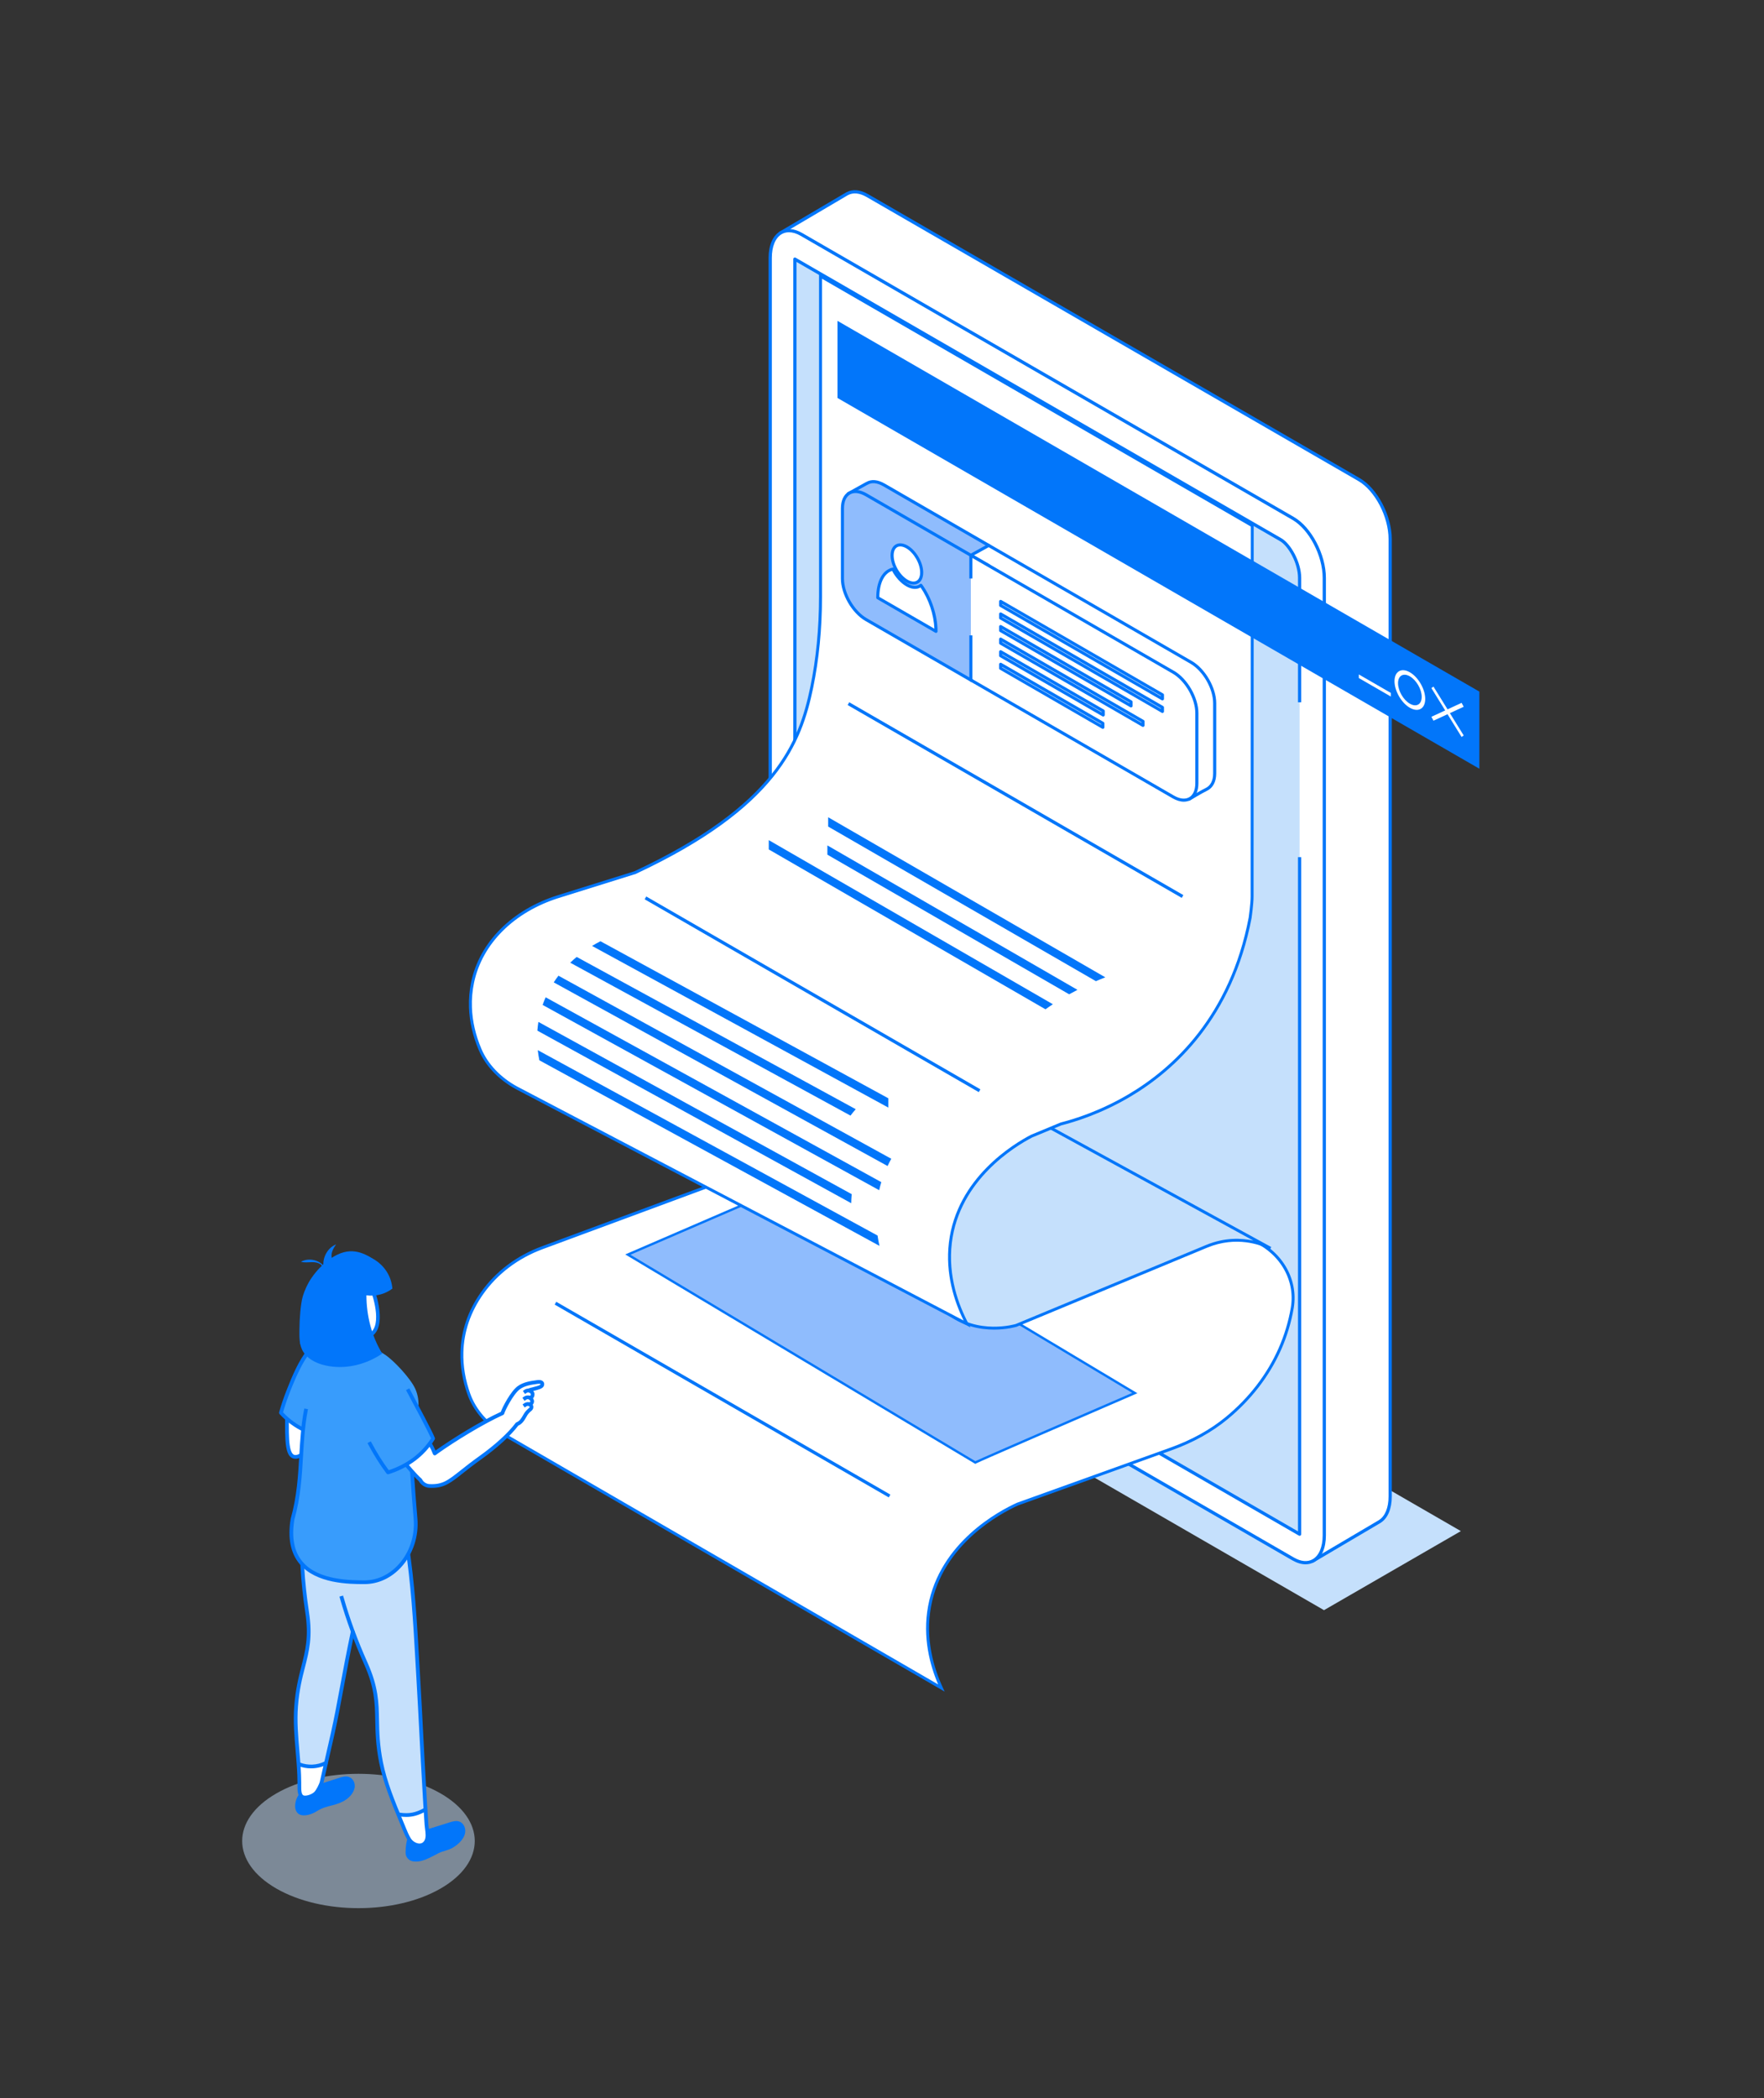 <?xml version="1.0" encoding="UTF-8"?>
<svg xmlns="http://www.w3.org/2000/svg" viewBox="0 0 635 755">
  <rect x="0" y="0" width="635" height="755" fill="#333333" stroke="none"/>
  <defs>
    <style>
      .cls-1 {
        fill: #c5e0fc;
      }

      .cls-1, .cls-2, .cls-3, .cls-4, .cls-5 {
        stroke-width: 0px;
      }

      .cls-2 {
        fill: #8fbcfd;
      }

      .cls-3 {
        fill: #389cfc;
      }

      .cls-6 {
        isolation: isolate;
      }

      .cls-4 {
        fill: #fff;
      }

      .cls-7 {
        mix-blend-mode: multiply;
        opacity: .5;
      }

      .cls-5 {
        fill: #0276fa;
      }
    </style>
  </defs>
  <g class="cls-6">
    <g id="Layer_1" data-name="Layer 1">
      <g>
        <polygon class="cls-1" points="525.88 550.91 476.61 579.36 283.6 467.93 332.88 439.48 525.88 550.91"/>
        <path class="cls-4" d="M489.22,172.56l-177.04-102.21c-2.76-1.59-5.28-1.71-7.23-.64h0s-24.05,14.16-24.05,14.16l20.08,15.74v323.71c0,8.25,5.02,17.84,11.21,21.41l158.21,91.34,2.19,25.58,23.76-14.01s.01,0,.02-.01l.33-.2h0c2.29-1.42,3.74-4.55,3.74-8.97V193.97c0-8.25-5.02-17.84-11.21-21.41Z"/>
        <path class="cls-5" d="M472.32,562.18c-.18-.09-.3-.27-.31-.47l-2.17-25.28-157.95-91.19c-6.34-3.66-11.5-13.49-11.5-21.92V99.89l-19.86-15.57c-.15-.12-.23-.3-.22-.5.01-.19.12-.36.29-.46l24.05-14.17s.08-.04.12-.05c2.19-1.15,4.92-.91,7.7.7l177.04,102.21c6.34,3.66,11.5,13.49,11.5,21.92v344.51c0,4.37-1.42,7.78-3.91,9.39-.03.03-.07.06-.11.08l-24.11,14.21c-.09.05-.19.08-.3.08-.09,0-.18-.02-.27-.07ZM496.38,546.94c2.2-1.36,3.47-4.44,3.47-8.47V193.97c0-8.05-4.9-17.43-10.92-20.91l.29-.5-.29.5-177.04-102.21c-2.46-1.42-4.82-1.64-6.66-.63-.03.01-.05.03-.08.04l-23.22,13.68,19.41,15.22c.14.11.22.28.22.46v323.71c0,8.06,4.9,17.43,10.92,20.91l158.21,91.34c.17.09.27.26.29.45l2.11,24.66,23.2-13.68s.06-.05.09-.07Z"/>
        <path class="cls-4" d="M465.5,560.93l-177.04-102.21c-6.19-3.57-11.21-13.16-11.21-21.41V92.8c0-8.25,5.02-12.05,11.21-8.47l177.04,102.21c6.19,3.57,11.21,13.16,11.21,21.41v344.51c0,8.25-5.02,12.05-11.21,8.47Z"/>
        <path class="cls-1" d="M292.9,451.03c-3.13-1.81-6.77-8.19-6.77-13.72V93.24l174.92,100.99c3.13,1.81,6.77,8.19,6.77,13.72v344.07l-174.92-100.99Z"/>
        <path class="cls-5" d="M467.83,552.6c.1,0,.2-.03.29-.08.18-.1.29-.3.29-.5v-243.6h-1.16v242.59l-174.05-100.49c-2.99-1.73-6.48-7.88-6.48-13.22V94.24l174.05,100.49c2.99,1.73,6.48,7.88,6.48,13.22v44.75h1.16v-44.75c0-5.72-3.79-12.34-7.06-14.23l-174.92-100.99c-.18-.1-.4-.1-.58,0-.18.1-.29.3-.29.5v344.07c0,5.72,3.79,12.34,7.06,14.23l174.92,100.99c.09.05.19.08.29.08Z"/>
        <path class="cls-5" d="M465.21,561.44l-177.04-102.21c-6.34-3.66-11.5-13.49-11.5-21.92V92.8c0-4.55,1.52-8.04,4.17-9.57,2.22-1.28,5.03-1.07,7.92.59l177.04,102.21c6.34,3.66,11.5,13.49,11.5,21.92v344.51c0,4.55-1.52,8.04-4.16,9.57-.96.55-2.03.83-3.17.83-1.5,0-3.11-.48-4.75-1.42ZM281.42,84.24c-2.28,1.31-3.58,4.43-3.58,8.56v344.51c0,8.05,4.9,17.43,10.92,20.91l177.04,102.21c2.51,1.45,4.9,1.66,6.75.59,2.28-1.32,3.58-4.43,3.58-8.56V207.95c0-8.05-4.9-17.43-10.92-20.91l-177.04-102.21c-1.45-.84-2.87-1.26-4.16-1.26-.94,0-1.81.22-2.59.67ZM465.49,560.93h.01-.01Z"/>
        <g>
          <g>
            <path class="cls-4" d="M338.86,607.36c-2.59-5.59-6.6-16.52-4.25-29.33,4.41-24.06,27.68-35.03,31.72-36.85l55.22-19.83c7.46-2.68,14.27-6.37,19.98-11.07,3.74-3.08,7.6-6.86,11.15-11.47,8.47-10.99,11.37-21.74,12.49-28.23,1.82-10.83-4.73-20.79-15.12-24.79-10.22-3.94-20.04-.54-21.37.05l-156.95-25.22-76.54,28.33c-8.68,3.21-16.34,8.82-21.68,16.38-3.87,5.49-7.02,12.59-7.25,21.27-.15,5.71,1,10.86,2.55,15.16,2.06,5.7,6.5,10.78,12.4,14.32l157.63,91.29Z"/>
            <path class="cls-5" d="M340.05,608.66l-1.45-.84-157.63-91.29c-6.07-3.64-10.55-8.83-12.64-14.6-1.85-5.11-2.71-10.28-2.58-15.35.2-7.68,2.67-14.93,7.34-21.56,5.28-7.49,12.86-13.21,21.93-16.57l76.67-28.38.14.02,156.8,25.2c1.33-.52,11.12-4.05,21.63,0,10.9,4.2,17.26,14.63,15.45,25.38-1.79,10.37-6.03,19.95-12.6,28.46-3.22,4.18-7,8.07-11.23,11.55-5.61,4.62-12.39,8.38-20.14,11.16l-55.22,19.83c-6.29,2.84-27.25,13.92-31.38,36.45-2.16,11.78,1.1,22.28,4.21,29.01l.7,1.52ZM271.79,421.17l-76.41,28.28c-8.86,3.28-16.27,8.88-21.43,16.19-4.55,6.45-6.96,13.51-7.15,20.97-.13,4.94.72,9.98,2.52,14.96,2,5.55,6.33,10.53,12.18,14.05l156.21,90.46c-2.95-6.88-5.68-16.93-3.62-28.14,4.22-23.03,25.58-34.33,32.03-37.24l55.26-19.85c7.64-2.74,14.31-6.44,19.83-10.98,4.17-3.43,7.89-7.26,11.07-11.38,6.46-8.38,10.63-17.8,12.39-27.99,1.72-10.24-4.36-20.19-14.79-24.21-10.68-4.11-20.87,0-20.97.04l-.14.06-.15-.02-156.81-25.2Z"/>
          </g>
          <g>
            <path class="cls-2" d="M226,451.41l57.62-24.88,124.89,74.71s-56.76,24.52-57.42,24.99l-125.08-74.82Z"/>
            <path class="cls-5" d="M351.09,526.72l-.23-.12-125.79-75.24,58.58-25.3,125.79,75.24-.76.33c-19.42,8.39-56.4,24.4-57.37,24.96l-.21.13ZM226.93,451.47l124.17,74.28c3.8-1.81,45.89-20,56.47-24.57l-123.99-74.17-56.66,24.47Z"/>
          </g>
          <g>
            <path class="cls-1" d="M457.36,449.16s-.26-.15-.75-.39c-2.57-1.25-11.48-4.79-22.28-.31-12.85,5.33-68.54,28.44-68.54,28.44,0,0-13.82,4.29-24.92-4.73-11.1-9.02-25-41.79-25-41.79l47.82-32.46,93.67,51.24Z"/>
            <path class="cls-5" d="M357.88,478.41c-5.01,0-11.56-1.14-17.34-5.84-11.07-9-24.58-40.65-25.15-42l-.17-.4.36-.24,48.09-32.64.28.16,93.35,51.07c.22.11.33.18.33.18l-.52.92-.31-.17c-.11-.06-.25-.13-.42-.21-2.44-1.19-11.23-4.71-21.85-.3l-68.54,28.44c-.09.03-3.43,1.03-8.12,1.03ZM316.54,430.56c1.63,3.76,14.46,32.89,24.67,41.19,10.75,8.74,24.29,4.68,24.43,4.64l68.49-28.42c6.75-2.8,12.8-2.51,17.06-1.58l-87.46-47.85-47.19,32.03Z"/>
          </g>
          <g>
            <path class="cls-4" d="M450.78,189.12v3.62l-.04,117.44v12.48c-.01,2.54-.72,7.57-.72,7.57-6.68,34.93-26.43,53.89-43.59,64-10.13,5.97-19.34,8.86-24.45,10.14l-10.58,4.39c-3.89,2.01-26.36,14.01-29.28,38.35-1.56,12.96,3.09,23.77,6,29.26l-162.12-84.93c-6.08-3.31-10.8-8.22-13.18-13.85-1.81-4.25-3.26-9.37-3.46-15.11-.12-3.22.19-6.25.78-9.06,3.06-14.42,14.81-25.81,30.95-30.86l27.4-8.56h.01c49.85-23.26,59.46-46.15,63.71-66.7,2.2-10.67,3.16-21.59,3.16-32.6v-115.36l155.41,89.77Z"/>
            <path class="cls-5" d="M349.38,477.64l-163.63-85.72c-6.25-3.4-11.02-8.41-13.43-14.11-2.14-5.04-3.32-10.19-3.5-15.3-.11-3.07.16-6.16.79-9.19,3.05-14.39,14.76-26.08,31.31-31.25l27.41-8.56c50.72-23.68,59.29-46.64,63.35-66.3,2.09-10.14,3.15-21.07,3.15-32.49v-116.27l156.47,90.38-.05,133.85c0,2.55-.68,7.44-.71,7.64-6.86,35.91-27.63,54.83-43.85,64.39-10.35,6.1-19.85,9.01-24.59,10.2l-10.51,4.36c-6.07,3.14-26.23,15.23-28.95,37.93-1.43,11.95,2.44,22.34,5.94,28.95l.8,1.51ZM228.54,314.55l-27.3,8.53c-16.18,5.06-27.62,16.45-30.59,30.46-.62,2.95-.88,5.95-.77,8.94.17,4.98,1.32,10,3.42,14.92,2.32,5.48,6.91,10.31,12.95,13.59l160.64,84.16c-3.34-6.77-6.66-16.73-5.3-28.09,2.79-23.22,23.33-35.54,29.56-38.76l10.62-4.4c4.76-1.2,14.15-4.07,24.39-10.11,16.03-9.44,36.56-28.15,43.34-63.65,0-.02.7-5,.7-7.47v-12.48s.05-120.75.05-120.75l-154.35-89.15v114.44c0,11.49-1.07,22.49-3.17,32.71-4.11,19.92-12.79,43.18-64,67.07l-.13.06h-.05Z"/>
          </g>
        </g>
        <g>
          <path class="cls-5" d="M298.12,294.06v3.35l96.38,55.63c1.15-.5,2.27-.95,3.39-1.38l-99.77-57.6Z"/>
          <path class="cls-5" d="M297.84,304.19v3.33l87.03,50.24c1.01-.55,2-1.09,2.99-1.6l-90.02-51.97Z"/>
          <path class="cls-5" d="M276.74,302.29v3.35l99.61,57.52c.88-.64,1.77-1.23,2.65-1.82l-102.26-59.05Z"/>
        </g>
        <rect class="cls-5" x="364.98" y="218.44" width="1.16" height="138.85" transform="translate(-66.46 460.68) rotate(-60.02)"/>
        <rect class="cls-5" x="259.5" y="434.15" width="1.16" height="138.85" transform="translate(-306.07 477.24) rotate(-60.02)"/>
        <rect class="cls-5" x="291.91" y="288.34" width="1.16" height="138.85" transform="translate(-163.56 432.35) rotate(-60.02)"/>
        <g>
          <path class="cls-5" d="M319.77,395.18v3.34l-106.64-58.16c.97-.6,1.98-1.16,3.02-1.69l103.63,56.51Z"/>
          <path class="cls-5" d="M308.05,399.1c-.65.74-1.28,1.5-1.89,2.31l-100.89-55.02c.74-.73,1.52-1.42,2.33-2.07l100.45,54.79Z"/>
          <path class="cls-5" d="M320.84,416.94c-.47.85-.91,1.71-1.33,2.61l-120.18-66.08c.53-.82,1.1-1.62,1.7-2.4l119.81,65.87Z"/>
          <path class="cls-5" d="M317.25,425.35c-.29.94-.55,1.92-.76,2.9l-121.15-66.66c.32-.93.68-1.85,1.08-2.75l120.83,66.51Z"/>
          <path class="cls-5" d="M306.59,429.68c-.02.21-.04.43-.05.65-.06.87-.11,1.71-.12,2.55v.05l-112.98-62.09c.08-1.07.21-2.12.37-3.14l112.78,61.98Z"/>
          <path class="cls-5" d="M316.59,448.28l-122.43-66.77c-.24-1.19-.44-2.4-.57-3.65l122.31,66.71c.18,1.28.41,2.52.69,3.71Z"/>
        </g>
        <polygon class="cls-5" points="301.48 115.45 532.54 248.85 532.54 276.6 301.48 143.2 301.48 115.45"/>
        <g>
          <g>
            <polygon class="cls-4" points="515.26 257.92 516.02 259.32 526.9 254.3 526.14 252.89 515.26 257.92"/>
            <polygon class="cls-4" points="515.26 247.58 526.14 265.17 526.9 264.63 516.02 247.05 515.26 247.58"/>
          </g>
          <path class="cls-4" d="M507.52,241.9c-3.05-1.76-5.53-.33-5.53,3.19s2.48,7.82,5.53,9.58c3.05,1.76,5.53.33,5.53-3.19s-2.48-7.82-5.53-9.58ZM507.52,253.2c-2.35-1.36-4.26-4.66-4.26-7.38s1.91-3.81,4.26-2.46c2.35,1.36,4.26,4.66,4.26,7.38s-1.91,3.81-4.26,2.46Z"/>
          <polygon class="cls-4" points="489.14 243.97 500.68 250.63 500.68 249.33 489.14 242.67 489.14 243.97"/>
        </g>
        <path class="cls-2" d="M312.02,173.97v-.03s-6.7,3.72-6.7,3.72l4.45.42c-.05.41-.09.84-.09,1.3v25.26c0,5.42,3.81,12.02,8.5,14.73l37.73,21.79v-44.89l-37.73-21.79c-2.42-1.4-4.61-1.48-6.15-.5Z"/>
        <path class="cls-5" d="M318.45,173.98c-2.46-1.42-4.78-1.62-6.57-.58-.05.01-.09.03-.13.05l-6.7,3.72c-.21.12-.32.36-.27.6.05.24.25.42.49.44l3.89.36c-.02.28-.03.54-.03.79v25.26c0,5.59,3.94,12.41,8.78,15.21l37.73,21.79c.09.05.18.07.28.07s.19-.02.28-.07c.17-.1.28-.28.28-.48v-44.89c0-.2-.11-.38-.28-.48l-37.73-21.79ZM355.35,240.18l-36.9-21.3c-4.54-2.62-8.22-9.01-8.22-14.25v-25.26c0-.38.03-.77.08-1.22.02-.15-.02-.3-.12-.42-.09-.12-.23-.19-.38-.21l-2.66-.25,4.98-2.76c.06-.01.13-.04.18-.07,1.44-.92,3.42-.74,5.58.51l37.46,21.62v43.61Z"/>
        <path class="cls-4" d="M428.76,238.31l-72.85-42.06-6.42,3.55,6.42,3.71v37.63l69.79,40.29,2.55,6.43s4.36-3,5.94-3.79c1.8-.9,3.08-2.74,3.08-5.78v-25.26c0-5.42-3.81-12.02-8.5-14.73Z"/>
        <path class="cls-5" d="M429.04,237.83l-72.85-42.06c-.17-.1-.38-.1-.55,0l-6.42,3.55c-.17.1-.28.28-.29.48,0,.2.1.39.28.49l6.14,3.55v37.31c0,.2.11.38.28.48l69.62,40.19,2.29,5.92c.06.15.18.27.34.33.06.02.12.03.18.03.1,0,.2-.03.29-.08.05-.03,4.52-2.71,6.07-3.44,2.19-1.03,3.4-3.26,3.4-6.29v-25.26c0-5.59-3.94-12.41-8.78-15.21ZM436.7,278.29c0,2.61-.95,4.43-2.76,5.28-1.28.6-4.33,2.4-5.6,3.15l-2.13-5.49c-.05-.12-.13-.22-.24-.28l-69.51-40.13v-37.31c0-.2-.1-.38-.28-.48l-5.57-3.22,5.29-2.92,72.58,41.9c4.54,2.62,8.22,9.01,8.22,14.24v25.26Z"/>
        <path class="cls-2" d="M303.25,182.92v25.26c0,5.42,3.81,12.02,8.5,14.73l37.73,21.79v-44.89l-37.73-21.79c-4.7-2.71-8.5-.51-8.5,4.91Z"/>
        <path class="cls-4" d="M422.34,241.86l-72.85-42.06v44.89l72.85,42.06c4.7,2.71,8.5.51,8.5-4.91v-25.26c0-5.42-3.81-12.01-8.5-14.73Z"/>
        <path class="cls-5" d="M422.62,241.38l-72.85-42.06c-.17-.1-.38-.1-.56,0-.17.1-.28.28-.28.48v8.34h1.11v-7.38l72.02,41.58c4.54,2.62,8.22,9.01,8.22,14.24v25.26c0,2.42-.79,4.2-2.21,5.02-1.43.82-3.37.61-5.46-.6l-72.57-41.9v-15.74h-1.11v16.06c0,.2.11.38.28.48l72.85,42.06c1.43.82,2.81,1.24,4.08,1.24.91,0,1.75-.21,2.49-.64,1.78-1.03,2.77-3.16,2.77-5.99v-25.26c0-5.59-3.94-12.41-8.78-15.21Z"/>
        <g>
          <path class="cls-4" d="M326.46,196.78c-2.94-1.7-5.33-.32-5.33,3.08s2.38,7.53,5.33,9.22c2.94,1.7,5.32.32,5.32-3.07s-2.38-7.53-5.32-9.22Z"/>
          <path class="cls-4" d="M326.46,210.44c-2.03-1.17-3.85-3.3-5.04-5.68-3.24.71-5.44,4.45-5.44,10.19,0,.04,0,.08,0,.11l20.96,12.1s0-.07,0-.11c0-5.75-2.2-12.01-5.44-16.47-1.19,1-3.01,1.03-5.04-.14Z"/>
        </g>
        <g>
          <path class="cls-5" d="M326.74,196.3c-1.6-.92-3.14-1.06-4.32-.37-1.19.68-1.84,2.08-1.84,3.93,0,3.57,2.51,7.92,5.6,9.7.93.53,1.83.8,2.66.8.6,0,1.16-.14,1.66-.43,1.19-.68,1.84-2.08,1.84-3.93,0-3.57-2.51-7.92-5.6-9.7ZM329.95,208.97c-.83.48-1.97.34-3.21-.37-2.78-1.61-5.05-5.53-5.05-8.74,0-1.44.46-2.49,1.28-2.97.33-.19.7-.28,1.11-.28.63,0,1.35.22,2.1.65,2.78,1.61,5.05,5.53,5.05,8.74,0,1.44-.46,2.49-1.28,2.97Z"/>
          <path class="cls-5" d="M331.57,210.04c-.15-.02-.31.03-.42.13-1.05.88-2.66.81-4.41-.2-1.87-1.08-3.63-3.06-4.82-5.45-.11-.23-.36-.35-.62-.29-3.62.8-5.87,4.91-5.87,10.73v.13c0,.19.11.37.28.47l20.96,12.1c.09.05.18.07.27.07s.19-.02.27-.07c.17-.1.28-.28.28-.47,0,0,0-.12,0-.12,0-5.66-2.12-12.09-5.54-16.8-.09-.13-.23-.21-.38-.22ZM316.54,214.75c.05-4.93,1.79-8.44,4.59-9.33,1.28,2.39,3.11,4.38,5.05,5.51,1.94,1.12,3.79,1.27,5.19.44,2.92,4.21,4.78,9.74,4.99,14.84l-19.83-11.45Z"/>
        </g>
        <g>
          <polygon class="cls-4" points="360.2 217.84 418.44 251.46 418.44 250.02 360.2 216.4 360.2 217.84"/>
          <polygon class="cls-4" points="360.2 222.36 418.44 255.99 418.44 254.55 360.2 220.93 360.2 222.36"/>
          <polygon class="cls-4" points="360.2 226.89 407.15 253.99 407.15 252.55 360.2 225.45 360.2 226.89"/>
          <polygon class="cls-4" points="360.2 231.41 411.45 261 411.45 259.56 360.2 229.97 360.2 231.41"/>
          <polygon class="cls-4" points="360.2 235.94 397.13 257.26 397.13 255.82 360.2 234.5 360.2 235.94"/>
          <polygon class="cls-4" points="360.2 240.46 396.99 261.7 396.99 260.26 360.2 239.02 360.2 240.46"/>
        </g>
        <g>
          <path class="cls-5" d="M360.48,215.92c-.17-.1-.38-.1-.55,0-.17.1-.28.28-.28.48v1.44c0,.2.11.38.28.48l58.24,33.62c.09.05.18.07.28.07s.19-.02.28-.07c.17-.1.28-.28.28-.48v-1.44c0-.2-.11-.38-.28-.48l-58.24-33.62ZM417.88,250.5l-57.12-32.98v-.16l57.12,32.98v.16Z"/>
          <path class="cls-5" d="M360.48,220.44c-.17-.1-.38-.1-.55,0-.17.1-.28.28-.28.48v1.44c0,.2.11.38.28.48l58.24,33.62c.09.05.18.07.28.07s.19-.02.28-.07c.17-.1.28-.28.28-.48v-1.44c0-.2-.11-.38-.28-.48l-58.24-33.62ZM417.88,255.02l-57.12-32.98v-.16l57.12,32.98v.16Z"/>
          <path class="cls-5" d="M360.48,224.97c-.17-.1-.38-.1-.55,0-.17.1-.28.28-.28.48v1.44c0,.2.11.38.28.48l46.94,27.1c.09.05.18.07.28.07s.19-.03.28-.07c.17-.1.28-.28.28-.48v-1.44c0-.2-.11-.38-.28-.48l-46.94-27.1ZM406.59,253.03l-45.83-26.46v-.16l45.83,26.46v.16Z"/>
          <path class="cls-5" d="M360.48,229.49c-.17-.1-.38-.1-.55,0-.17.1-.28.28-.28.48v1.44c0,.2.11.38.28.48l51.24,29.59c.09.05.18.07.28.07s.19-.02.28-.07c.17-.1.28-.28.28-.48v-1.44c0-.2-.11-.38-.28-.48l-51.24-29.59ZM410.89,260.04l-50.13-28.94v-.16l50.13,28.94v.16Z"/>
          <path class="cls-5" d="M360.48,234.02c-.17-.1-.38-.1-.55,0-.17.1-.28.28-.28.48v1.44c0,.2.11.38.28.48l36.92,21.32c.09.05.18.07.28.07s.19-.02.28-.07c.17-.1.28-.28.28-.48v-1.44c0-.2-.11-.38-.28-.48l-36.93-21.32ZM396.57,256.29l-35.81-20.68v-.16l35.81,20.68v.16Z"/>
          <path class="cls-5" d="M360.48,238.54c-.17-.1-.38-.1-.55,0-.17.1-.28.28-.28.48v1.44c0,.2.11.38.28.48l36.79,21.24c.09.05.18.07.28.07s.19-.02.28-.07c.17-.1.28-.28.28-.48v-1.44c0-.2-.11-.38-.28-.48l-36.79-21.24ZM396.43,260.74l-35.68-20.6v-.16l35.68,20.6v.16Z"/>
        </g>
        <path class="cls-5" d="M306.02,177.9c1.43-.83,3.36-.61,5.46.6l38.21,22.06.56-.96-38.21-22.06c-2.45-1.42-4.78-1.63-6.57-.6-1.79,1.03-2.77,3.16-2.77,5.99v25.26c0,5.59,3.94,12.41,8.78,15.21l38.21,22.06.56-.96-38.21-22.06c-4.54-2.62-8.22-9.01-8.22-14.25v-25.26c0-2.42.79-4.2,2.21-5.02Z"/>
        <path class="cls-4" d="M109.3,492.9c3.22.03,5.77,7.26,5.69,16.16-.08,8.9-5.42,15.18-8.64,15.15-3.22-.03-3.09-6.35-3.02-15.25.08-8.9,2.75-16.09,5.97-16.06Z"/>
        <path class="cls-5" d="M102.65,509.55c-.04,4.29-.07,8,.31,10.64.29,2.01.95,4.68,3.38,4.7h.03c1.9,0,4.21-1.73,6.04-4.53,2.06-3.16,3.22-7.17,3.25-11.28.08-9.57-2.65-16.81-6.36-16.84h-.02c-1.85,0-3.55,1.82-4.77,5.12-1.15,3.11-1.81,7.23-1.85,11.61v.59ZM104,509.56v-.59c.04-4.23.67-8.19,1.77-11.15.99-2.66,2.3-4.24,3.51-4.24h.01c2.44.02,5.1,6.38,5.02,15.48-.03,3.86-1.11,7.61-3.03,10.56-1.77,2.71-3.74,3.92-4.91,3.92h-.02c-.67,0-1.6-.38-2.06-3.54-.36-2.54-.33-6.2-.3-10.44Z"/>
        <path class="cls-3" d="M122.53,481.97c11.66,2.9,6.01,14.07,1.12,26.62-1.19,3.05-2.59,5.84-4.11,8.3-7.18-.08-13.75-3.48-18.4-8.56.66-2.39,1.5-4.9,2.53-7.54,4.9-12.55,9.69-21.11,18.86-18.83Z"/>
        <path class="cls-5" d="M100.49,508.17c-.06.22,0,.46.15.63,5.04,5.5,11.92,8.7,18.89,8.77h0c.23,0,.45-.12.57-.32,1.6-2.6,3-5.43,4.16-8.41.41-1.06.84-2.12,1.25-3.16,3.26-8.17,6.07-15.22,3.66-19.92-1.12-2.18-3.24-3.63-6.49-4.44-10.21-2.54-15.13,7.65-19.65,19.24-1.02,2.62-1.88,5.18-2.55,7.61ZM101.89,508.17c.65-2.28,1.46-4.67,2.41-7.12,4.58-11.74,8.73-18.77,15.39-18.77.85,0,1.74.12,2.67.35,2.85.71,4.69,1.93,5.62,3.75,2.13,4.16-.71,11.28-3.71,18.81-.42,1.05-.84,2.1-1.26,3.17-1.09,2.78-2.38,5.43-3.85,7.87-6.35-.18-12.61-3.1-17.28-8.06Z"/>
        <g class="cls-7">
          <path class="cls-1" d="M99.44,645.32c16.35-9.44,42.85-9.44,59.2,0,16.35,9.44,16.35,24.74,0,34.18-16.35,9.44-42.85,9.44-59.2,0-16.35-9.44-16.35-24.74,0-34.18Z"/>
        </g>
        <path class="cls-5" d="M161.69,655.77c1.18-.38,2.47-.77,3.64-.36,1.34.47,2.16,1.93,2.16,3.34-.01,2.63-2.37,4.8-4.47,6.06-1.63.97-3.47,1.15-5.13,1.98-2.86,1.43-6.19,3.58-9.4,2.91-1.41-.29-2.46-1.53-2.48-2.96-.04-2.17.3-4.35,1-6.4,4.76-1.54,9.93-3.04,14.69-4.58Z"/>
        <path class="cls-5" d="M110.89,643.26c3.69-1.17,7.49-2.33,11.06-3.52,1.18-.39,2.46-.78,3.63-.38,1.58.54,2.39,2.35,2.07,3.93-.36,1.76-1.68,3.27-3.13,4.26-1.46,1-3.16,1.58-4.87,2.02-1.99.51-3.82.95-5.56,2.1-1.58,1.04-4.57,2.14-6.41,1.12-.92-.52-1.39-1.63-1.43-2.68-.02-.42.01-.84.07-1.26.37-2.53,2.07-4.78,4.56-5.57Z"/>
        <path class="cls-1" d="M110.57,593.5c.38-2.13.61-4.38.55-6.98-.01-1.94-.17-4.07-.55-6.49-3.11-20.43-2.65-41.39,2.72-55.54,3.76-2.36,8.11-3.39,12.14-2.36,4.04,1.04,7.57,4.15,9.08,8.42,1.47,4.18.98,8.97.43,13.55-2.04,16.6-4.97,29.16-8.46,45.44-.04.2-.08.42-.13.62h0c-.22,1.04-.43,2.06-.63,3.08-1.51,7.47-2.83,14.97-4.26,22.43-1.07,5.59-2.36,11.13-3.64,16.67-.14.6-.27,1.19-.41,1.79-3.04,1.72-7.05,1.89-9.96.2-.5-6.78-1.37-13.53-.86-20.35.69-9.3,2.91-14.42,3.97-20.48Z"/>
        <path class="cls-4" d="M117.41,634.13c-.53,2.31-1.06,4.63-1.58,6.94-.23,1.04-1.37,3.33-2.17,4.14-.86.89-2.86,1.71-4.25,1.52-1.94-.27-1.63-3.14-1.64-5.41-.01-.87-.03-1.75-.07-2.63-.05-1.46-.15-2.91-.26-4.37,2.9,1.7,6.92,1.52,9.96-.2Z"/>
        <path class="cls-4" d="M153.18,650.9c.12,1.89.24,3.77.37,5.66.13,1.84.85,4.4-.17,6.09-1.52,2.51-4.82,1.13-6.04-.81-.73-1.19-1.27-2.48-1.81-3.76-.76-1.85-1.54-3.74-2.33-5.66,3.58.53,6.81.45,9.97-1.52Z"/>
        <path class="cls-1" d="M142.14,541.25c2.68,3.85,3.54,8.88,4.26,13.72,1.77,11.79,2.59,21.83,3.23,32.52.15,2.14.27,4.32.4,6.55.17,3.1.35,6.3.55,9.65.59,10.11,1.08,20.23,1.62,30.34.27,5.07.55,10.12.86,15.17.04.57.08,1.14.11,1.72-3.16,1.98-6.4,2.05-9.97,1.52-2.43-5.94-4.81-12.12-6.01-18.23-3.1-15.63.97-21.26-5.52-35.73-.78-1.75-1.54-3.52-2.26-5.28-.96-2.32-1.86-4.64-2.69-6.97-1.37-3.76-2.59-7.52-3.65-11.25l7.45-39.74c4.42-.07,8.89,2.12,11.63,6.02Z"/>
        <path class="cls-5" d="M108.48,599.6c1.47-5.75,2.75-10.73,1.41-19.46-3.36-22.04-2.36-42.42,2.75-55.89.05-.14.15-.26.27-.33,4.16-2.61,8.66-3.47,12.68-2.44,4.35,1.12,8.01,4.51,9.54,8.85l.22.63-1.27.45-.22-.63c-1.38-3.92-4.68-6.98-8.61-7.99-3.6-.92-7.65-.16-11.44,2.16-4.96,13.26-5.91,33.29-2.6,54.99,1.37,9.01.07,14.1-1.44,20-.98,3.81-2.08,8.13-2.52,14.1-.4,5.32.06,10.71.51,15.92.25,2.85.5,5.8.61,8.73.04.88.05,1.77.06,2.65,0,.28,0,.57,0,.86-.02,2.18.04,3.73,1.07,3.88,1.16.16,2.95-.59,3.67-1.33.71-.73,1.8-2.89,2-3.81.64-2.9,1.3-5.82,1.97-8.73l.22-.96c1.18-5.13,2.41-10.43,3.41-15.67.45-2.38.93-4.93,1.42-7.54,1.33-7.1,2.7-14.44,4.06-20.76l.14-.66,1.32.28-.14.66c-1.35,6.29-2.72,13.63-4.05,20.72-.49,2.62-.97,5.17-1.42,7.55-1.01,5.27-2.24,10.59-3.42,15.73l-.22.96c-.67,2.91-1.33,5.82-1.97,8.72-.25,1.13-1.46,3.55-2.35,4.46-.87.89-2.75,1.76-4.3,1.76-.18,0-.35-.01-.51-.03-2.29-.32-2.26-3.04-2.24-5.23,0-.28,0-.57,0-.84,0-.87-.03-1.74-.06-2.61-.11-2.89-.36-5.82-.6-8.66-.45-5.26-.92-10.71-.51-16.13.45-6.09,1.58-10.47,2.56-14.34Z"/>
        <path class="cls-5" d="M123.7,574.78c2.19,7.69,5.07,15.56,8.58,23.4,3.93,8.79,4.04,14.35,4.16,20.78.08,4.16.17,8.88,1.4,15.1,1.38,7,4.29,14.04,7.11,20.86l1.19,2.9c.55,1.35,1.06,2.55,1.75,3.66.66,1.06,2,1.85,3.12,1.85h.01c.75,0,1.34-.35,1.75-1.03.66-1.09.44-2.77.24-4.26-.07-.51-.13-.99-.16-1.44-.17-2.46-.33-4.91-.48-7.37-.31-5.06-.59-10.12-.86-15.18-.17-3.18-.33-6.35-.5-9.53-.36-6.94-.71-13.88-1.12-20.82l-.37-6.44c-.82-14.45-1.54-26.94-3.81-42.22-.78-5.21-1.62-9.81-4.14-13.42-2.52-3.61-6.74-5.81-11.06-5.73h-.67s-.02-1.34-.02-1.34h.67c4.76-.1,9.41,2.32,12.19,6.3,2.69,3.84,3.6,8.81,4.37,13.99,2.29,15.34,3,27.85,3.83,42.34l.37,6.43c.41,6.94.77,13.88,1.12,20.82.16,3.18.33,6.35.5,9.53.27,5.06.55,10.11.86,15.17.15,2.45.31,4.91.48,7.36.03.42.09.88.15,1.35.23,1.71.48,3.65-.43,5.14-.66,1.08-1.69,1.67-2.9,1.68h-.02c-1.6,0-3.35-1.02-4.26-2.49-.74-1.2-1.28-2.46-1.86-3.86l-1.19-2.89c-2.84-6.88-5.78-13.99-7.19-21.11-1.25-6.33-1.35-11.11-1.43-15.33-.12-6.29-.22-11.72-4.05-20.26-3.54-7.9-6.44-15.83-8.65-23.59l-.18-.65,1.29-.37.18.65Z"/>
        <path class="cls-3" d="M114.63,489.68c8.27-11.5,32.19,11.97,32.19,11.97,0,0,.87,22.93,2.75,44.7,1.04,12.03-7.51,22.96-18.36,22.96-8.05,0-29.63-.1-25.92-22.64,6.21-21.99,1.19-45.67,9.33-56.99Z"/>
        <path class="cls-5" d="M107.74,523.8c.31-5.32.62-10.82,1.67-16.35l.13-.66,1.33.25-.13.66c-1.03,5.44-1.33,10.65-1.65,16.18-.42,7.31-.86,14.88-3.13,22.91-1.07,6.48-.06,11.58,2.98,15.16,5.68,6.69,17.31,6.66,22.27,6.69,4.53,0,8.85-2,12.19-5.64,4.03-4.39,6.03-10.44,5.5-16.59-1.87-21.54-2.75-44.5-2.75-44.73l-.03-.67,1.35-.05.03.67c0,.23.89,23.16,2.75,44.66.57,6.53-1.57,12.95-5.85,17.62-3.59,3.92-8.27,6.07-13.18,6.07h-.25c-5.28,0-17.06-.11-23.06-7.16-3.31-3.9-4.41-9.37-3.27-16.33,2.25-7.96,2.68-15.45,3.1-22.69Z"/>
        <g>
          <path class="cls-4" d="M186.76,499.32c1.88-1.39,4.31-1.74,6.63-2.05.59-.08,1.27-.13,1.69.29.25.25.2.77-.02,1.04-.71.89-4.47,1.35-4.58,1.68.32.07.92.44,1.2,1.01.15.29.06.87-.11,1.15-.17.28-.6.32-.86.52.44.22.9.83.85,1.33-.05.49-.42.93-.89,1.06.34.11.56.37.63.72.07.35-.07.72-.34.95-.32.26-1.2,1-1.69,1.82-.49.81-.91,1.68-1.53,2.4-.62.72-1.47,1.31-2.42,1.34-.79.03-1.55-.33-2.17-.82-.61-.5-1.09-1.13-1.57-1.77-.29-.39-.59-.79-.77-1.24-.18-.46,3.21-7.44,5.93-9.44Z"/>
          <path class="cls-4" d="M152.91,516.85c5.7,6.83,5.69,15.08,3.22,17.14-2.47,2.06-6.47-2.84-12.17-9.67-5.7-6.83-8.32-14.05-5.85-16.11,2.47-2.06,9.1,1.81,14.8,8.64Z"/>
          <path class="cls-4" d="M157.3,522.39c10.15-7.22,28.92-17.99,30.71-15.48,1.78,2.51-5,10.4-15.15,17.62-10.15,7.22-11.56,10.5-18.38,10.12-3.07-.17-7.33-5.04,2.82-12.26Z"/>
        </g>
        <path class="cls-5" d="M137.68,507.69c-2.85,2.37-.37,9.71,5.76,17.06l.36.43c2.68,3.21,5,5.99,6.97,7.77.72,1.35,2.18,2.29,3.67,2.38.35.02.69.03,1.01.03,4.53,0,6.86-1.84,11.2-5.28,1.72-1.36,3.85-3.05,6.6-5,5.7-4.06,10.54-8.46,13.31-12.11.62-.27,1.2-.71,1.69-1.28.5-.59.88-1.25,1.24-1.88.12-.2.23-.4.35-.61.43-.72,1.27-1.42,1.55-1.64.46-.39.68-1.01.57-1.6-.04-.19-.1-.37-.2-.53.26-.3.43-.67.47-1.07.04-.43-.12-.87-.38-1.24.11-.08.21-.19.29-.33.27-.45.39-1.26.13-1.79-.09-.18-.2-.35-.33-.5.04-.01.08-.02.12-.03,1.67-.41,2.98-.78,3.51-1.44.4-.5.49-1.42-.03-1.94-.69-.7-1.75-.56-2.26-.49-2.17.29-4.87.65-6.94,2.17-2.47,1.82-5.38,7.33-6.05,9.23-7.18,3.28-17.37,9.55-23.4,13.84-.04.03-.07.05-.11.08-.84-1.98-1.97-3.83-3.37-5.51-6.13-7.35-12.9-11.1-15.75-8.73ZM138.54,508.72c1.87-1.56,8.02,1.57,13.85,8.56,1.5,1.8,2.67,3.8,3.48,5.94.08.2.24.35.44.41.2.06.42.02.59-.11.25-.19.51-.38.79-.58,6.06-4.31,16.33-10.62,23.45-13.83.18-.08.32-.25.37-.44.32-1.21,3.29-7.08,5.64-8.81,1.79-1.32,4.2-1.64,6.32-1.92.45-.06.93-.09,1.13.1,0,.01-.04.11-.07.15-.29.36-1.97.77-2.78.97-1.28.32-1.76.43-1.91.93-.06.18-.03.37.06.53.09.16.25.28.43.32.13.03.56.28.75.66.03.09-.02.39-.08.5,0,0,0,0,0,0-.03,0-.11.04-.17.06-.15.06-.35.14-.52.28-.18.14-.28.37-.25.6.02.23.16.43.37.53.26.13.49.52.48.66-.02.21-.2.42-.4.48-.29.08-.48.34-.49.64,0,.3.18.56.47.65.07.02.14.07.17.21.02.11-.03.24-.11.31-.32.26-1.28,1.07-1.84,1.98-.13.21-.25.42-.37.63-.35.61-.68,1.18-1.1,1.68-.38.45-.86.79-1.33.97-.12.05-.23.12-.31.23-2.68,3.58-7.46,7.94-13.13,11.98-2.77,1.97-4.92,3.68-6.65,5.05-4.66,3.69-6.6,5.22-11.3,4.96-.86-.05-2.04-.61-2.6-1.75-.04-.08-.09-.15-.15-.2-1.91-1.71-4.23-4.49-6.92-7.72l-.36-.43c-5.83-6.99-7.8-13.6-5.93-15.16Z"/>
        <path class="cls-3" d="M130.01,485.19c1.8-.06,2.38-1.93,3.87-.86,2.25,1.62,2.35,1.56,4.66,3.07,3.28,2.13,9.24,8.59,10.92,12.26,2.08,4.53,1.35,10.23-1.4,14.34-2.75,4.11-7.3,6.65-12,7.3-4.7.65-9.53-.48-13.81-2.65-2.4-1.22-4.71-2.81-6.32-5.07-1.69-2.39-2.49-5.4-2.69-8.39-.34-5.3,1.25-10.79,4.66-14.67,3.19-3.64,7.51-5.16,12.1-5.33Z"/>
        <path class="cls-3" d="M128.49,487.81c9.63-7.28,15.81,6.91,23.64,21.65,1.47,2.77,2.73,5.51,3.78,8.17-3.9,6.2-9.65,10.08-16.23,12.17-2.25-3.01-4.46-6.47-6.49-10.28-7.83-14.74-12.28-25.99-4.71-31.71Z"/>
        <path class="cls-5" d="M133.8,519.2c1.87,3.51,3.93,6.81,6.14,9.8,6.61-2.2,11.73-6.05,15.22-11.45-1.19-2.74-5.9-11.58-7.97-15.44l-1.03-1.93,1.19-.63,1.03,1.93c2.16,4.04,7.22,13.51,8.16,15.89.08.2.06.42-.06.61-3.75,5.96-9.33,10.15-16.59,12.46-.07.02-.14.03-.2.03-.21,0-.41-.1-.54-.27-2.36-3.15-4.56-6.64-6.54-10.37l-.32-.59,1.19-.63.32.59Z"/>
        <g>
          <path class="cls-4" d="M120.31,477.57l10.09.41.62,5.7c1.26.68,2.39,1.52,3.26,2.46-1.81.85-8.84,1.95-11.92,1.82-3.34-.13-5.58-1.63-5.98-3.17.91-.91,2.28-1.61,3.71-2.1l.21-5.12Z"/>
          <path class="cls-5" d="M115.92,484.31c-.17.17-.24.41-.18.65.52,2.03,3.24,3.54,6.61,3.68.17,0,.36.01.56.01,3.39,0,9.83-1.03,11.68-1.9.19-.09.33-.27.37-.48.04-.21-.02-.43-.17-.58-.82-.88-1.89-1.71-3.13-2.42l-.58-5.36c-.04-.33-.31-.59-.64-.6l-10.09-.41c-.38.02-.68.28-.7.65l-.19,4.67c-1.13.42-2.53,1.1-3.53,2.1ZM131.02,483.68h-.01.01ZM117.18,484.98c.76-.64,1.83-1.2,3.14-1.65.26-.09.44-.33.46-.61l.18-4.45,8.84.36.56,5.13c.02.22.15.41.35.52.87.48,1.67,1.02,2.33,1.59-2.5.71-7.95,1.55-10.63,1.42-2.76-.11-4.65-1.21-5.22-2.31Z"/>
        </g>
        <path class="cls-4" d="M121.52,457.48c5.42-1.94,10.06-.52,12.44,6.11,2.37,6.63,3.79,15.33-1.63,17.27-5.42,1.94-13.94-1.22-16.32-7.85-2.37-6.63.09-13.58,5.51-15.52Z"/>
        <path class="cls-5" d="M121.29,456.84c6.26-2.24,10.99.07,13.3,6.51,1.3,3.62,4.98,15.61-2.04,18.13-1.12.4-2.38.6-3.72.6-.35,0-.7-.01-1.06-.04l-.67-.05.11-1.34.67.06c1.53.12,2.99-.05,4.22-.49,5.84-2.09,2.41-13.09,1.22-16.41-2.07-5.79-5.97-7.71-11.57-5.7-5.06,1.81-7.35,8.39-5.1,14.66.95,2.67,3.07,4.94,5.95,6.41l.6.3-.61,1.2-.6-.31c-3.18-1.63-5.53-4.17-6.6-7.16-2.5-6.97.16-14.32,5.92-16.38Z"/>
        <path class="cls-5" d="M124.64,452.57c1.28,2.52-1.72,7.42-2.6,9.77-1.43,3.87-2.87,7.75-4.3,11.62-1.14,3.08-2.31,6.21-4.3,8.83-.62.82-1.35,1.6-2.31,1.96-.96.36-2.19.16-2.76-.68-.4-.59-.42-1.34-.42-2.05-.03-7.17.02-14.69,3.48-20.97,1.26-2.31,10.77-13.3,13.2-8.48Z"/>
        <path class="cls-5" d="M116.42,455.35c-.26-3.06,1.63-6.48,4.56-7.59-.87,1.21-1.72,2.71-1.64,4.25.05,1.11.86,1.97.98,3.02.12,1.09-.07,1.97-1.22,2.49-1.87.84-2.3-.68-3.12-1.94-.74-1.13-2.25-1.45-3.61-1.44-1.35.01-2.74.25-4.03-.15,2.59-1.41,6.11-.81,8.09,1.37Z"/>
        <path class="cls-5" d="M191.1,504.71l.61.28-.55,1.23-.61-.28c-.35-.16-.81-.12-1.12.11l-.55.39-.77-1.1.55-.39c.7-.49,1.67-.58,2.45-.23Z"/>
        <path class="cls-5" d="M191.04,502.31l.61.28-.55,1.23-.61-.28c-.35-.16-.81-.12-1.12.11l-.55.39-.77-1.11.55-.38c.7-.49,1.67-.58,2.45-.23Z"/>
        <path class="cls-5" d="M191.21,499.85l.61.28-.55,1.23-.61-.28c-.36-.16-.81-.12-1.12.11l-.55.39-.77-1.1.55-.39c.7-.5,1.67-.58,2.45-.23Z"/>
        <path class="cls-5" d="M108.99,466.47c1.16-4.02,4.21-9.52,9.87-13.5,7.01-4.93,11.86-2.18,15.71.12,3.85,2.3,6.3,6.1,6.68,10.57-2.63,2-6.08,2.89-9.35,2.41.02,7.35,1.87,14.7,5.7,20.98-5.62,3.77-12.41,5.59-19.1,4.52-3.57-.57-7.23-2.03-9.24-5.03-1.62-2.41-1.5-5.48-1.47-8.39.04-3.63.39-8.86,1.2-11.68Z"/>
        <path class="cls-5" d="M143.95,652.23c3.31.47,5.57.04,8.67-1.65l.59-.32.65,1.18-.59.32c-2.52,1.38-4.61,1.99-7.02,1.99-.79,0-1.61-.06-2.49-.19l-.67-.1.19-1.33.67.09Z"/>
        <path class="cls-5" d="M108.09,634.24c2.78,1.06,6.04.91,8.71-.41l.6-.3.6,1.21-.61.3c-1.68.83-3.56,1.24-5.44,1.24-1.49,0-2.97-.26-4.35-.79l-.63-.24.48-1.26.63.24Z"/>
      </g>
    </g>
  </g>
</svg>
